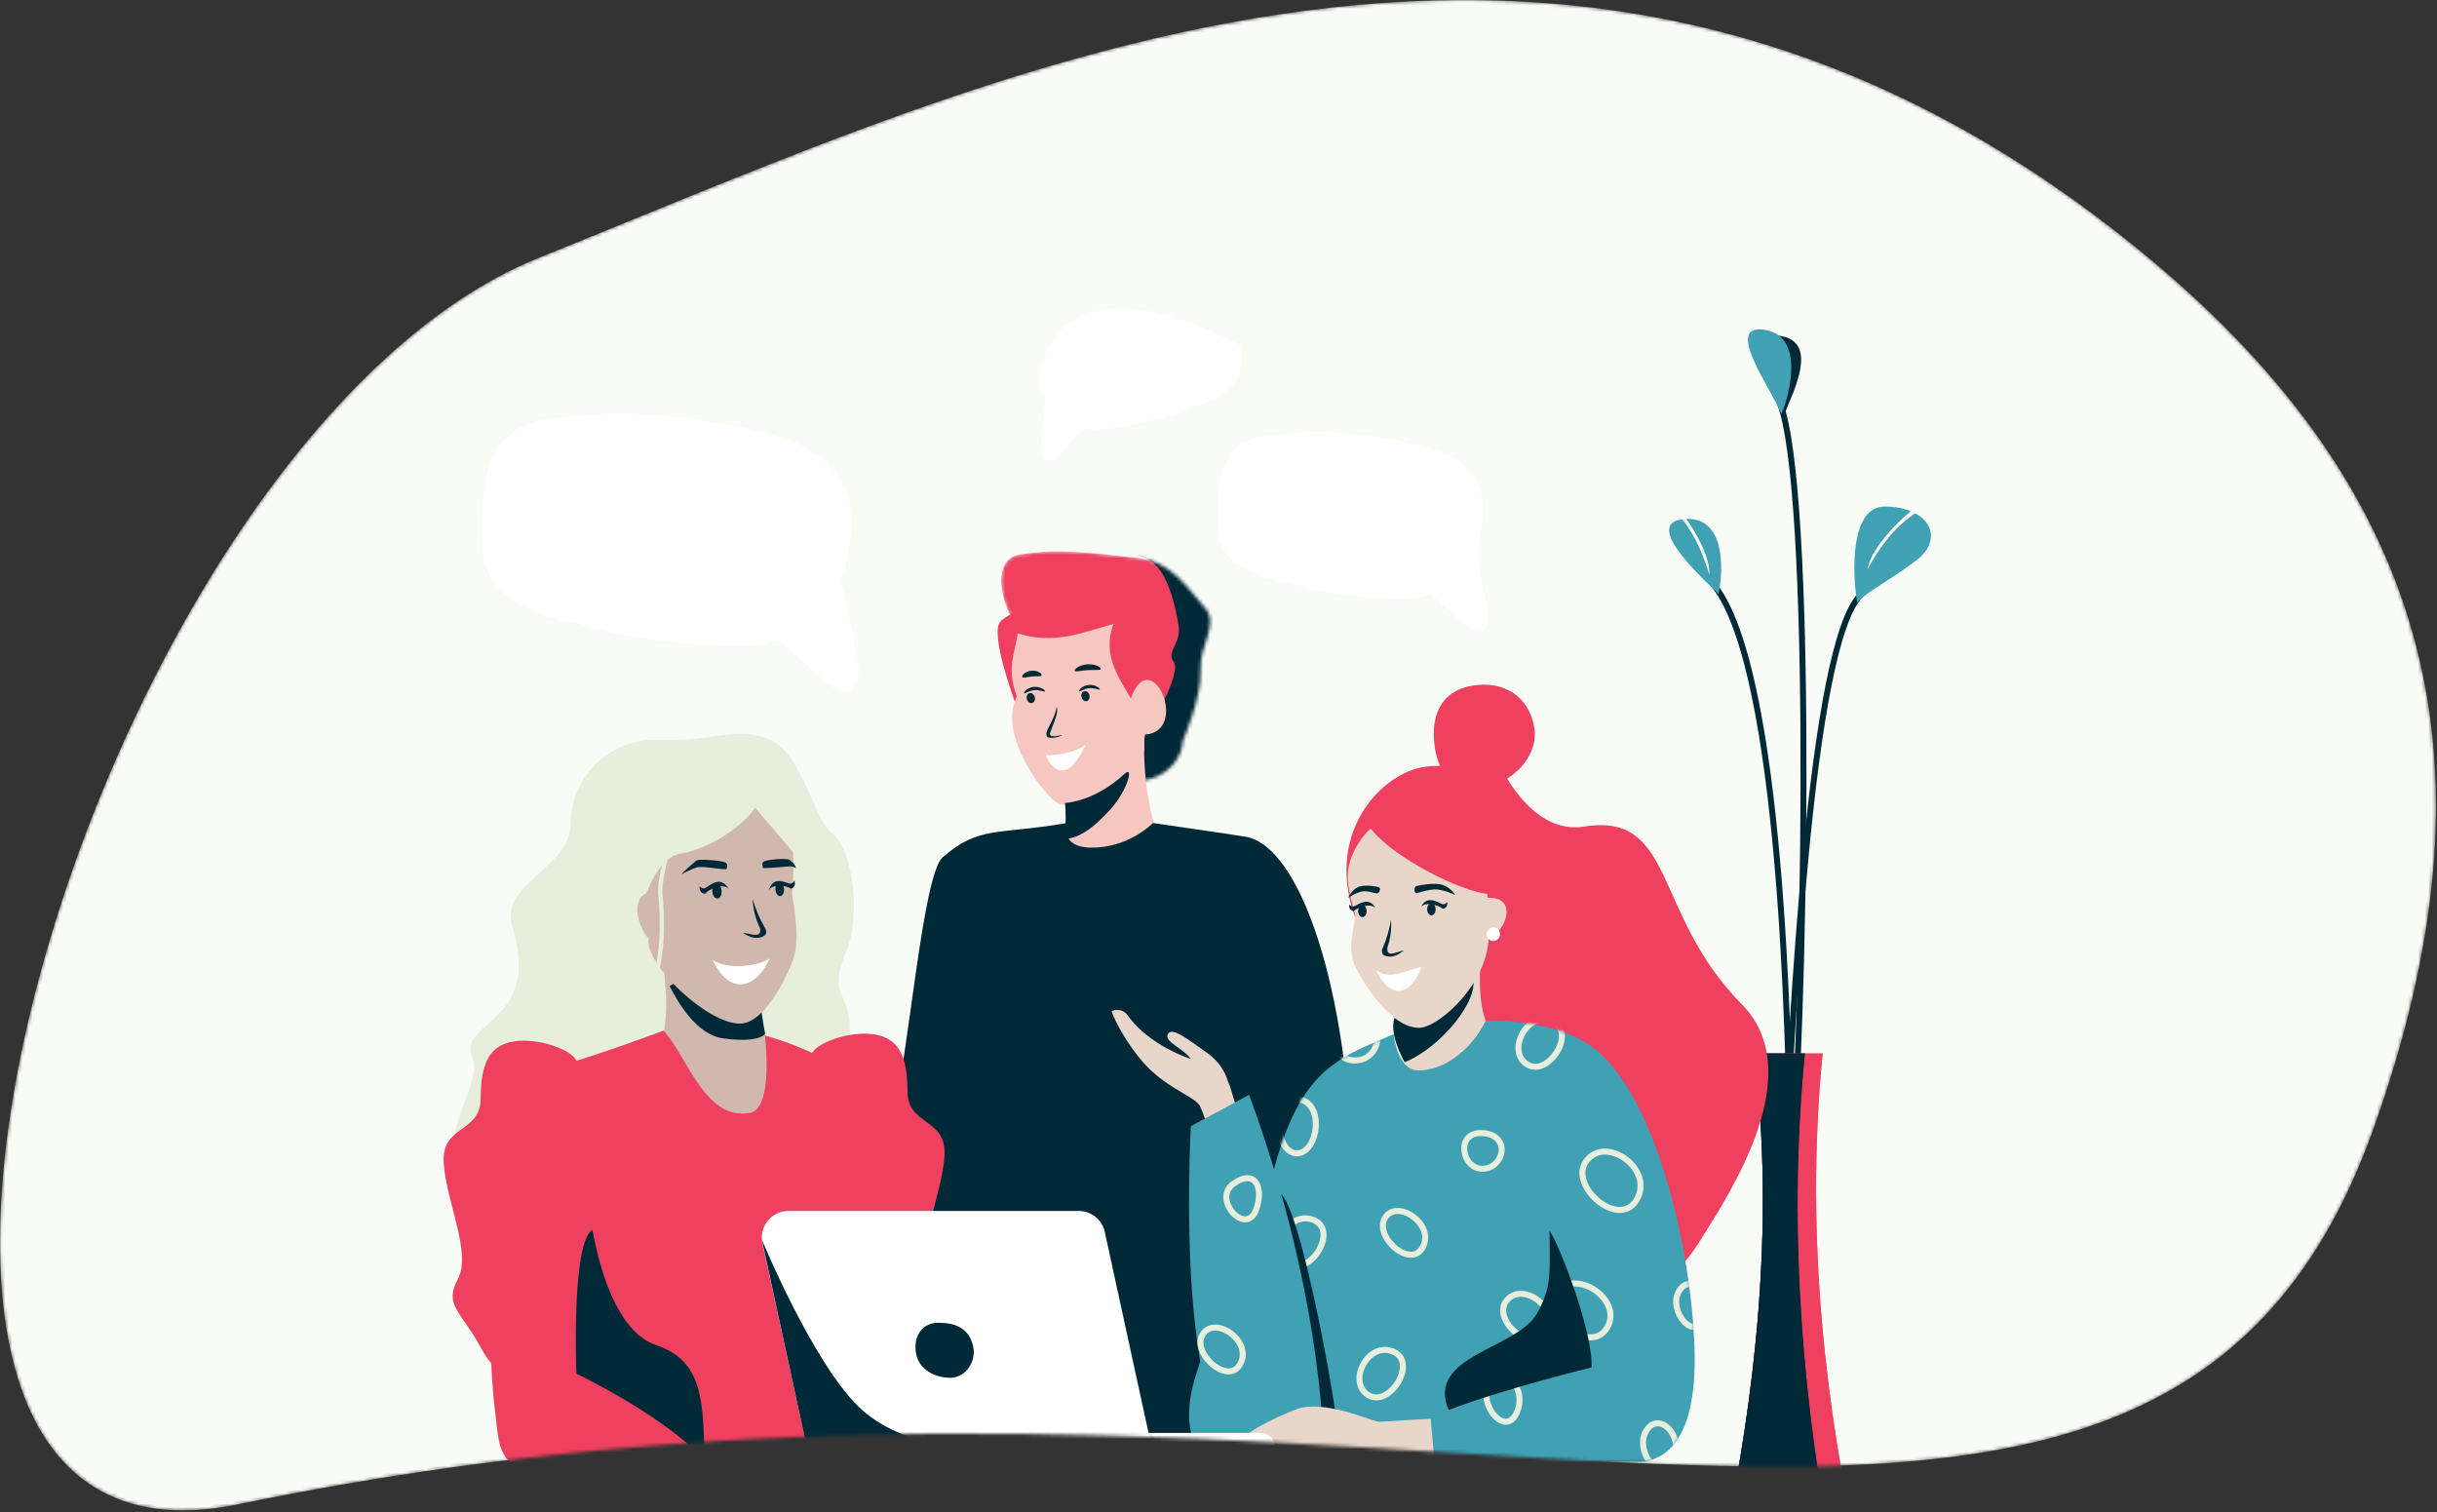 <?xml version="1.0" encoding="UTF-8"?><svg width="714px" height="443px" viewBox="0 0 714 443" version="1.1" xmlns="http://www.w3.org/2000/svg" xmlns:xlink="http://www.w3.org/1999/xlink"><rect x="0" y="0" width="714" height="443" fill="#333333" stroke="none"/><!--Generator: Sketch 64 (93537) - https://sketch.com--><title>PassionateTeam2</title><desc>Created with Sketch.</desc><defs><path d="M157.953,75.472 C295.39,20.268 463.322,-62.411 629.418,75.472 C712.924,144.796 733.289,224.61 695.344,330.855 C629.418,515.448 406.733,370.946 69.776,440.732 C-71.447,469.98 24.126,129.227 157.953,75.472 Z" id="path-1"/><path d="M59.996,17.032 C64.356,21.838 58.34,27.828 58.74,35.52 C59.14,43.212 53.571,56.035 53.571,56.035 C53.067,66.334 37.89,73.016 30.565,62.193 C27.303,56.97 28.982,31.31 28.982,31.31 C28.982,31.31 12.558,31.235 6.742,25.135 C0.926,19.035 -3.735,2.829 5.88,1.428 C15.496,0.027 20.435,0.144 40.288,2.452 C50.653,3.658 55.019,11.544 59.996,17.032 Z" id="path-3"/><path d="M24.063,48.32 C31.93,14.576 43.37,11.166 60.309,4.01 C60.309,4.01 61.308,14.488 67.496,14.59 C75.141,14.717 83.285,8.36 87.223,0.103 C87.223,0.103 109.961,-1.3 121.768,10.506 C138.102,26.841 147.499,67.404 148.462,95.866 C149.007,111.966 146.055,126.924 133.841,129.227 L5.637,129.227 C-10.938,111.448 16.195,82.063 24.063,48.32 Z" id="path-5"/></defs><g id="Page-1" stroke="none" stroke-width="1" fill="none" fill-rule="evenodd"><g id="PassionateTeam2"><mask id="mask-2" fill="white"><use xlink:href="#path-1"/></mask><g id="Path"/><g id="Group" mask="url(#mask-2)"><path d="M157.953,75.472 C295.39,20.268 463.322,-62.411 629.418,75.472 C712.924,144.796 733.289,224.61 695.344,330.855 C629.418,515.448 406.733,370.946 69.776,440.732 C-71.447,469.98 24.126,129.227 157.953,75.472 Z" id="Path" fill="#F9FBF6" fill-rule="nonzero"/><path d="M524.449,334.536 C524.084,306.588 522.053,196.63 502.325,171.641" id="Path" stroke="#002937" stroke-width="1.739"/><path d="M503.496,174.114 C505.06,166.48 505.317,151.376 493.838,152.039 C479.489,152.866 501.565,171.769 503.496,174.114 Z" id="Path" fill="#40A1B5" fill-rule="nonzero"/><path d="M522.746,342.715 C525.121,301.249 530.223,189.205 545.129,174.299" id="Path" stroke="#002937" stroke-width="1.739"/><path d="M552.247,148.407 C542.094,148.407 542.64,167.296 544.102,176.526 C547.487,172.925 552.247,171.02 561.246,164.329 C570.245,157.637 564.938,148.407 552.247,148.407 Z" id="Path" fill="#40A1B5" fill-rule="nonzero"/><path d="M562.678,149.295 L561.939,148.172 C560.149,149.349 556.732,152.283 553.644,155.735 C552.095,157.465 550.615,159.341 549.458,161.208 C548.305,163.068 547.445,164.963 547.185,166.724 C552.602,156.935 557.177,152.915 562.678,149.295 Z" id="Path" fill="#F9FBF6"/><path d="M525.473,333.173 C528.944,283.669 531.372,133.718 520.412,115.743" id="Path" stroke="#002937" stroke-width="1.739"/><path d="M522.779,121.291 C525.723,114.194 532.614,100.556 522.015,98.472 C508.766,95.868 520.061,114.27 522.779,121.291 Z" id="Path" fill="#002937" fill-rule="nonzero"/><path d="M521.932,121.291 C524.876,114.195 528.115,98.802 517.516,96.718 C504.267,94.114 519.214,114.27 521.932,121.291 Z" id="Path" fill="#40A1B5" fill-rule="nonzero"/><path d="M489.192,148.052 L490.145,147.104 C491.656,148.624 494.399,152.195 496.716,156.206 C497.877,158.216 498.941,160.356 499.692,162.421 C500.439,164.476 500.894,166.508 500.787,168.285 C497.49,157.594 493.835,152.722 489.192,148.052 Z" id="Path" fill="#F9FBF6"/><path d="M533.993,308.638 C527.177,308.638 520.362,308.638 513.887,308.638 C526.837,410.242 487.306,515.83 487.306,515.83 L562.277,515.83 C562.277,515.83 523.088,418.875 533.993,308.638 Z" id="Path" fill="#F04060" fill-rule="nonzero"/><path d="M533.993,308.638 C527.177,308.638 520.362,308.638 513.887,308.638 C526.837,410.242 487.306,515.83 487.306,515.83 L562.277,515.83 C562.277,515.83 523.088,418.875 533.993,308.638 Z" id="Path" fill="#F04060" fill-rule="nonzero"/><path d="M528.785,308.638 C521.97,308.638 520.362,308.638 513.887,308.638 C526.836,410.242 487.306,515.83 487.306,515.83 L552.299,515.83 C552.299,515.83 517.881,418.875 528.785,308.638 Z" id="Path" fill="#002937" fill-rule="nonzero"/><path d="M528.785,308.638 C521.97,308.638 520.362,308.638 513.887,308.638 C526.836,410.242 487.306,515.83 487.306,515.83 L552.299,515.83 C552.299,515.83 517.881,418.875 528.785,308.638 Z" id="Path" fill="#002937" fill-rule="nonzero"/><path d="M313.295,173.322 C313.295,173.322 295.916,178.61 292.984,182.241 C290.048,185.875 297.308,205.571 297.308,205.571 L313.295,173.322 Z" id="Path" fill="#F04060" fill-rule="nonzero"/><g id="Clipped" transform="translate(293, 161)"><mask id="mask-4" fill="white"><use xlink:href="#path-3"/></mask><g id="Path"/><g id="Group" mask="url(#mask-4)" fill-rule="nonzero"><g transform="translate(0, -4)" id="Path"><path d="M59.996,21.032 C64.356,25.838 58.34,31.828 58.74,39.52 C59.14,47.212 53.571,60.035 53.571,60.035 C53.067,70.334 37.89,77.016 30.565,66.193 C27.303,60.97 28.982,35.31 28.982,35.31 C28.982,35.31 12.558,35.235 6.742,29.135 C0.926,23.035 -3.735,6.829 5.88,5.428 C15.496,4.027 20.435,4.144 40.288,6.452 C50.653,7.658 55.019,15.544 59.996,21.032 Z" fill="#F04060"/><path d="M39.298,60.886 C34.9,64.512 35.788,68.533 36.782,70.089 C38.686,83.226 59.608,79.995 69.831,76.737 L81.546,66.863 L71.214,0.458 L37.161,5.2 C38.634,5.155 42.363,5.754 45.494,8.503 C49.409,11.94 51.674,21.668 52.339,26.618 C53.004,31.567 48.546,34.123 50.887,36.882 C53.228,39.641 44.795,56.353 39.298,60.886 Z" fill="#002937"/></g></g></g><path d="M335.499,215.205 C348.849,214.208 337.206,188.177 331.305,204.594 C328.523,199.57 322.598,192.145 326.264,182.752 C316.25,185.647 308.682,188.79 298.152,185.546 C297.412,191.447 294.805,195.372 297.892,204.127 C292.231,215.517 306.14,233.587 310.24,235.478 C314.34,237.37 325.635,231.08 334.27,222.059 C335.987,220.266 334.786,217.94 335.499,215.205 Z" id="Path" fill="#F6C6C0" fill-rule="nonzero"/><path d="M309.581,207.132 C309.226,209.814 306.965,213.331 306.711,214.258 C306.632,214.544 306.576,214.831 306.579,215.092 C306.581,215.35 306.642,215.663 306.886,215.897 C307.531,216.515 310.418,215.997 311.276,215.286 C310.082,215.526 307.828,216.168 307.627,215.164 C307.578,214.92 307.663,214.723 307.715,214.534 C307.948,213.684 310.39,208.626 309.581,207.132 Z" id="Path" fill="#002937"/><path d="M300.792,204.506 C300.861,205.323 301.461,205.988 302.135,205.992 C302.808,205.996 303.294,205.337 303.225,204.52 C303.156,203.704 302.555,203.039 301.887,203.034 C301.214,203.03 300.723,203.69 300.792,204.506 Z" id="Path" fill="#002937" fill-rule="nonzero"/><path d="M300.057,203.131 C300.267,203.318 301.36,202.34 303.026,202.2 C304.686,202.033 305.982,202.785 306.143,202.558 C306.226,202.462 305.994,202.113 305.428,201.769 C304.87,201.43 303.942,201.132 302.908,201.233 C301.875,201.333 301.031,201.791 300.569,202.227 C300.1,202.665 299.955,203.049 300.057,203.131 Z" id="Path" fill="#002937" fill-rule="nonzero"/><path d="M316.811,203.937 C316.881,204.753 317.478,205.419 318.146,205.424 C318.815,205.429 319.297,204.77 319.227,203.954 C319.157,203.138 318.56,202.472 317.897,202.466 C317.228,202.461 316.747,203.12 316.811,203.937 Z" id="Path" fill="#002937" fill-rule="nonzero"/><path d="M316.128,202.56 C316.337,202.746 317.431,201.768 319.096,201.629 C320.756,201.461 322.053,202.213 322.22,201.985 C322.304,201.889 322.078,201.539 321.505,201.196 C320.947,200.857 320.02,200.559 318.986,200.66 C317.952,200.76 317.109,201.218 316.647,201.654 C316.17,202.093 316.025,202.477 316.128,202.56 Z" id="Path" fill="#002937" fill-rule="nonzero"/><path d="M314.892,196.518 C315.136,196.939 316.735,196.432 318.713,196.324 C320.679,196.174 322.339,196.466 322.523,196.014 C322.604,195.798 322.256,195.428 321.55,195.106 C320.852,194.782 319.779,194.548 318.6,194.625 C317.421,194.703 316.391,195.073 315.737,195.487 C315.082,195.9 314.784,196.318 314.892,196.518 Z" id="Path" fill="#002937" fill-rule="nonzero"/><path d="M299.524,198.397 C299.842,198.759 300.968,198.296 302.346,198.191 C303.723,198.036 304.912,198.287 305.157,197.878 C305.263,197.68 305.058,197.308 304.522,196.981 C303.999,196.652 303.137,196.414 302.19,196.5 C301.243,196.587 300.439,196.984 299.987,197.404 C299.518,197.819 299.38,198.218 299.524,198.397 Z" id="Path" fill="#002937" fill-rule="nonzero"/><path d="M309.787,251.788 C309.787,251.788 313.677,245.275 312.041,228.397 L335.338,212.424 C335.338,212.424 333.65,236.339 341.451,248.618 C341.451,248.618 337.136,277.692 319.307,278.061 C308.479,278.285 310.562,259.822 309.787,251.788 Z" id="Path" fill="#F6C6C0" fill-rule="nonzero"/><path d="M312.056,235.228 C312.056,235.228 320.446,235.044 329.423,226.748 C332.388,224.006 330.337,231.534 325.48,236.944 C322.675,240.067 317.235,245.792 311.691,245.792 C311.691,245.792 312.59,242.131 312.056,235.228 Z" id="Path" fill="#002937" fill-rule="nonzero"/><path d="M306.272,221.255 C314.144,221.255 317.996,218.262 317.996,218.262 C317.996,218.262 315.283,224.64 312.311,225.521 C309.185,226.447 307.588,223.669 306.272,221.255 Z" id="Path" fill="#FFFFFF" fill-rule="nonzero"/><path d="M312.577,241.124 C312.577,241.124 310.195,248.291 319.868,248.332 C323.99,248.349 331.178,247.229 337.847,241.124 C337.847,241.124 362.507,244.689 365.214,245.175 C380.85,248.332 393.725,287.754 395.729,334.138 C396.984,363.211 391.375,401.646 380.85,437.717 L281.849,437.717 C272.569,398.587 249.797,372.646 261.499,327.522 C266.25,309.201 270.272,256.312 276.191,251.157 C286.916,241.816 292.263,244.648 312.577,241.124 Z" id="Path" fill="#002937" fill-rule="nonzero"/><path d="M284.822,418.317 C284.822,418.317 291.621,310.54 292.074,294.725 C292.528,278.91 285.728,295.516 284.822,308.167 C283.915,320.818 284.368,337.288 279.382,349.217 C274.396,361.145 270.769,407.05 270.769,418.317 L284.822,418.317 Z" id="Path" fill="#002937" fill-rule="nonzero"/><path d="M356.314,293.144 L362.155,422.526 L383.568,422.526 C383.568,422.526 393.302,399.839 383.568,375.631 C373.835,351.423 379.135,333.752 372.105,320.62 C365.074,307.49 365.074,288.661 356.314,293.144 Z" id="Path" fill="#002937" fill-rule="nonzero"/><path d="M440.417,225.955 C440.417,225.955 449.214,244.539 464.03,242.168 C491.048,237.842 484.06,267.639 510.272,294.183 C530.17,314.334 506.826,349.505 498.296,363.163 C474.628,401.052 464.784,350.16 432.905,303.457 C401.025,256.754 440.417,225.955 440.417,225.955 Z" id="Path" fill="#F04060" fill-rule="nonzero"/><path d="M437.758,228.067 C432.714,225.314 424.241,223.825 417.835,224.586 C406.426,225.939 391.059,240.361 395.169,262.098 C400.959,292.727 433.347,278.823 444.34,267.409 C453.29,258.111 452.077,235.884 437.758,228.067 Z" id="Path" fill="#F04060" fill-rule="nonzero"/><path d="M411.405,306.319 L411.433,290.914 L433.644,284.571 C433.644,284.571 432.663,301.353 438.902,303.111 C448.392,305.785 432.681,323.165 422.838,322.588 C410.284,321.853 411.405,306.319 411.405,306.319 Z" id="Path" fill="#E8D6CA" fill-rule="nonzero"/><path d="M411.52,311.197 C422.296,306.91 434.232,292.117 431.22,285.897 L409.264,296.86 C409.264,296.86 405.73,300.496 411.52,311.197 Z" id="Path" fill="#002937" fill-rule="nonzero"/><path d="M415.928,301.113 C407.056,301.339 398.576,286.401 397.091,283.229 C394.732,278.191 396.537,273.106 397.091,268.304 C395.06,260.456 393.507,256.199 396.633,249.59 C407.357,226.916 439.377,241.171 435.676,269.96 C439.183,285.364 422.043,300.957 415.928,301.113 Z" id="Path" fill="#E8D6CA" fill-rule="nonzero"/><ellipse id="Oval" fill="#002937" fill-rule="nonzero" transform="translate(399.151, 266.903) scale(-1, 1) rotate(1.423) translate(-399.151, -266.903) " cx="399.151" cy="266.903" rx="1.243" ry="1.765"/><ellipse id="Oval" fill="#002937" fill-rule="nonzero" transform="translate(419.376, 266.401) rotate(-1.423) translate(-419.376, -266.401) " cx="419.376" cy="266.401" rx="1.243" ry="1.765"/><path d="M400.075,264.177 C401.66,263.982 402.68,265.374 402.991,266.094 C402.008,264.505 397.796,265.665 396.684,266.901 C395.272,266.728 395.221,265.65 395.273,265.008 C395.346,265.116 395.632,265.379 396.195,265.567 C396.9,265.802 398.093,264.42 400.075,264.177 Z" id="Path" fill="#002937" fill-rule="nonzero"/><path d="M419.159,263.702 C417.566,263.586 416.616,265.027 416.341,265.762 C417.244,264.126 421.508,265.075 422.681,266.255 C424.083,266.011 424.08,264.932 423.995,264.294 C423.928,264.405 423.656,264.682 423.102,264.898 C422.41,265.167 421.15,263.846 419.159,263.702 Z" id="Path" fill="#002937" fill-rule="nonzero"/><path d="M403.059,284.15 C406.929,287.017 410.645,284.908 416.483,283.208 C413.92,290.592 408.04,294.147 403.059,284.15 Z" id="Path" fill="#FFFFFF" fill-rule="nonzero"/><path d="M405.236,277.394 C406.049,275.669 407.17,272.147 407.51,269.381 C407.647,270.548 407.786,273.748 406.541,277.451 C406.404,277.858 406.418,278.127 406.499,278.548 C406.852,280.399 409.796,278.618 411.32,278.44 C409.548,279.756 407.941,280.785 405.707,279.976 C405.419,279.871 405.178,279.676 405.028,279.397 C404.889,279.137 404.862,278.866 404.872,278.645 C404.89,278.219 405.058,277.772 405.236,277.394 Z" id="Path" fill="#002937"/><path d="M398.528,259.657 C396.695,260.122 395.378,261.996 395.031,263.048 C395.866,262.429 397.32,261.612 398.916,261.207 C400.516,260.801 402.683,261.746 403.439,261.727 C404.196,261.708 404.683,260.13 403.968,259.91 C403.254,259.689 400.356,259.193 398.528,259.657 Z" id="Path" fill="#002937"/><path d="M421.774,259.04 C424.084,259.402 425.831,261.2 426.322,262.231 C425.247,261.659 423.388,260.925 421.376,260.609 C419.36,260.293 415.77,261.516 415.058,261.676 C414.346,261.837 414.073,259.872 415.006,259.596 C415.939,259.32 419.469,258.679 421.774,259.04 Z" id="Path" fill="#002937"/><path d="M437.546,263.097 C432.529,262.466 433.378,266.06 434.429,267.936 C433.624,271.182 432.973,277.09 436.802,274.752 C441.588,271.829 443.816,263.885 437.546,263.097 Z" id="Path" fill="#E8D6CA" fill-rule="nonzero"/><path d="M420.357,218.835 C421.404,226.398 425.847,232.03 433.403,230.981 C443.843,229.533 450.627,221.103 449.579,213.54 C448.532,205.977 442.649,199.305 431.804,200.809 C424.248,201.858 418.741,207.161 420.357,218.835 Z" id="Path" fill="#F04060" fill-rule="nonzero"/><path d="M435.542,274.057 C435.746,275.136 436.786,275.845 437.865,275.641 C438.943,275.436 439.652,274.396 439.447,273.316 C439.243,272.237 438.203,271.528 437.125,271.732 C436.046,271.938 435.338,272.978 435.542,274.057 Z" id="Path" fill="#FFFFFF" fill-rule="nonzero"/><path d="M372.063,347.32 C379.93,313.576 391.37,310.166 408.309,303.01 C408.309,303.01 409.308,313.488 415.496,313.59 C423.141,313.717 431.285,307.36 435.223,299.103 C435.223,299.103 457.961,297.7 469.768,309.506 C486.102,325.841 495.499,366.404 496.462,394.866 C497.007,410.966 494.055,425.924 481.841,428.227 L353.637,428.227 C337.062,410.448 364.195,381.063 372.063,347.32 Z" id="Path" fill="#40A1B5" fill-rule="nonzero"/><g id="Clipped" transform="translate(348, 299)"><mask id="mask-6" fill="white"><use xlink:href="#path-5"/></mask><g id="Path"/><g id="Group" mask="url(#mask-6)" stroke="#E7EEDC" stroke-width="1.765"><g transform="translate(26, -1)" id="Path"><path d="M73.757,14.019 C67.33,10.643 72.7,-1.012 79.8,0.801 C88.675,3.067 80.184,17.394 73.757,14.019 Z"/><path d="M27.171,110.876 C20.744,107.501 26.115,95.845 33.214,97.658 C42.089,99.924 33.598,114.251 27.171,110.876 Z"/><path d="M3.904,72.334 C-2.523,68.959 2.847,57.303 9.947,59.116 C18.821,61.382 10.331,75.709 3.904,72.334 Z"/><path d="M67.298,83.169 C71.678,77.38 82.3,84.581 79.352,91.289 C75.668,99.675 62.919,88.958 67.298,83.169 Z"/><path d="M31.711,58.939 C34.95,53.193 45.54,59.942 43.226,66.499 C40.334,74.696 28.473,64.685 31.711,58.939 Z"/><path d="M117.844,80.389 C121.082,74.643 127.924,81.025 125.611,87.582 C122.719,95.778 114.606,86.136 117.844,80.389 Z"/><path d="M82.104,80.466 C87.507,73.67 100.852,82.304 97.247,90.202 C92.741,100.075 76.701,87.261 82.104,80.466 Z"/><path d="M90.772,42.113 C96.335,34.672 109.768,43.882 106.016,52.497 C101.326,63.266 85.209,49.553 90.772,42.113 Z"/><path d="M108.194,121.389 C111.699,115.169 119.104,122.076 116.6,129.173 C113.47,138.044 104.689,127.608 108.194,121.389 Z"/><path d="M62.28,107.312 C65.785,101.093 73.19,108 70.686,115.097 C67.556,123.968 58.775,113.532 62.28,107.312 Z"/><path d="M60.473,44.402 C54.181,44.616 52.207,33.392 60.473,33.968 C68.739,34.544 66.764,44.189 60.473,44.402 Z"/><path d="M6.043,39.89 C-0.248,40.103 -2.223,23.439 6.043,24.015 C14.309,24.592 12.334,39.677 6.043,39.89 Z"/><path d="M23.512,12.649 C16.266,13.078 16.497,5.095 23.513,2.98 C32.282,0.336 30.759,12.219 23.512,12.649 Z"/></g></g></g><path d="M342.1,303.093 C341.153,305.245 346.762,307.15 348.879,310.236 C346.149,309.333 342.853,307.832 339.681,305.85 C336.153,303.645 332.779,300.846 330.511,297.613 C328.56,294.832 325.654,296.238 325.654,296.238 C326.961,300.168 332.045,308.856 337.39,313.765 C343.755,319.609 350.489,321.57 351.662,324.209 C353.821,329.065 354.587,333.785 354.587,333.785 L364.297,329.966 C364.297,329.966 363.14,326.925 361.78,322.911 C361.008,320.637 360.603,318.541 359.819,316.96 C359.197,314.791 357.631,311.26 353.747,308.52 C347.716,304.265 343.203,300.587 342.1,303.093 Z" id="Path" fill="#E8D6CA" fill-rule="nonzero"/><path d="M466.275,400.628 C466.275,400.628 440.21,406.985 424.415,413.097 C417.681,397.11 444.203,395.312 450.229,384.91 C454.85,376.933 453.983,372.67 453.983,360.613 C456.596,363.874 466.929,390.546 466.275,400.628 Z" id="Path" fill="#002937" fill-rule="nonzero"/><path d="M369.044,355.349 C369.044,355.349 389.611,421.656 393.305,434.551 C394.668,425.355 380.366,347.034 374.26,349.532 C370.959,350.884 369.044,355.349 369.044,355.349 Z" id="Path" fill="#002937" fill-rule="nonzero"/><path d="M365.962,320.745 L348.913,329.938 C348.913,329.938 343.027,429.568 370.021,428.227 L387.882,427.789 C387.882,427.789 388.645,382.329 365.962,320.745 Z" id="Path" fill="#40A1B5" fill-rule="nonzero"/><path d="M352.262,391.104 C355.5,385.358 366.091,392.108 363.777,398.665 C360.885,406.861 349.024,396.851 352.262,391.104 Z" id="Path" stroke="#E7EEDC" stroke-width="1.765"/><path d="M361.322,346.836 C367.625,342.298 370.376,347.734 368.063,354.291 C365.171,362.487 355.019,351.374 361.322,346.836 Z" id="Path" stroke="#E7EEDC" stroke-width="1.765"/><path d="M419.173,415.632 L420.289,428.226 L364.253,421.894 C363.504,419.872 378.408,412.983 381.438,412.385 C390.404,410.615 403.083,417.055 404.473,416.521 L419.173,415.632 Z" id="Path" fill="#E8D6CA" fill-rule="nonzero"/><path d="M438.206,261.783 C432.06,263.572 404.814,250.284 400.028,240.277 C403.841,233.975 419.956,236.239 424.203,238.055 C431.431,245.219 444.352,259.993 438.206,261.783 Z" id="Path" fill="#F04060" fill-rule="nonzero"/><path d="M193.514,216.718 C209.827,217.294 215.788,212.548 225.636,216.719 C234.741,220.575 238.703,240.066 243.415,243.806 C250.804,249.67 251.721,269.771 248.093,278.357 C241.036,295.059 252.11,288.521 248.093,309.777 C242.124,341.366 258.036,363.802 246.649,362.062 C243.471,361.576 154.197,387.436 150.15,384.041 C135.581,375.653 133.597,361.64 132.207,344.872 C130.788,327.749 141.312,316.927 138.337,309.777 C133.91,299.135 158.84,300.038 150.15,271.591 C146.187,258.616 167.18,254.497 167.18,241.311 C167.18,228.96 177.201,216.143 193.514,216.718 Z" id="Path" fill="#E7EEDC" fill-rule="nonzero"/><path d="M224.529,304.816 L220.239,286.708 C220.239,286.708 193.56,276.595 194.701,286.504 C196.818,304.888 191.308,308.643 191.308,308.643 C191.308,308.643 206.109,344.056 217.524,340.658 C232.084,336.324 224.529,304.816 224.529,304.816 Z" id="Path" fill="#D0B8AF" fill-rule="nonzero"/><path d="M211.768,304.193 C204.036,303.065 198.783,293.872 196.168,288.88 C196.168,288.88 226.494,271.201 222.733,282.07 C221.074,286.864 224.172,302.889 224.172,302.889 C223.052,304.282 219.025,305.252 211.768,304.193 Z" id="Path" fill="#002937" fill-rule="nonzero"/><path d="M216.772,299.897 C224.438,299.897 231.274,284.572 232.553,280.558 C234.585,274.183 232.02,261.816 232.02,261.816 C232.02,261.816 234.009,246.359 229.613,238.048 C219.543,219.006 183.955,226.853 189.986,275.3 C189.221,282.707 207.142,299.897 216.772,299.897 Z" id="Path" fill="#D0B8AF" fill-rule="nonzero"/><path d="M193.567,226.203 C179.904,229.688 186.373,253.405 189.568,261.479 C189.568,261.479 192.904,251.192 199.24,250.124 C210.964,248.149 222.942,237.613 222.386,233.337 C221.164,223.93 210.645,221.846 193.567,226.203 Z" id="Path" fill="#E7EEDC" fill-rule="nonzero"/><path d="M201.467,236.491 C198.202,238.381 192.854,256.806 193.473,262.168 C194.246,268.87 194.433,282.612 190.567,289.056 C186.7,295.5 175.465,298.705 175.465,302.83" id="Path" stroke="#E7EEDC" stroke-width="1.241"/><path d="M223.981,252.305 C222.818,252.829 223.574,253.934 223.574,254.342 C225.855,254.342 230.695,253.818 231.601,253.818 C232.506,253.818 233.148,254.342 233.148,254.342 C233.148,253.281 231.789,252.316 231.277,251.897 C230.637,251.373 225.145,251.781 223.981,252.305 Z" id="Path" fill="#002937" fill-rule="nonzero"/><path d="M212.433,252.63 C213.597,253.154 212.841,254.26 212.841,254.667 C210.559,254.667 205.654,253.62 204.053,254.144 C202.452,254.667 199.701,256.1 199.701,256.1 C200.089,255.421 203.541,252.526 204.053,252.107 C204.693,251.583 211.27,252.107 212.433,252.63 Z" id="Path" fill="#002937" fill-rule="nonzero"/><path d="M208.749,281.159 C212.377,284.041 221.736,283.334 225.421,280.808 C222.72,287.824 214.673,293.458 208.749,281.159 Z" id="Path" fill="#FFFFFF" fill-rule="nonzero"/><path d="M223.922,271.477 C222.851,269.756 221.235,266.177 220.535,263.299 C220.535,264.548 220.782,267.942 222.552,271.697 C222.746,272.11 222.764,272.396 222.731,272.85 C222.587,274.847 219.26,273.33 217.629,273.33 C219.661,274.5 221.484,275.389 223.743,274.259 C224.034,274.114 224.264,273.878 224.388,273.565 C224.503,273.274 224.498,272.984 224.461,272.752 C224.388,272.305 224.157,271.853 223.922,271.477 Z" id="Path" fill="#002937"/><ellipse id="Oval" fill="#002937" fill-rule="nonzero" transform="translate(228.455, 260.533) rotate(-3.935) translate(-228.455, -260.533) " cx="228.455" cy="260.533" rx="1.271" ry="1.986"/><ellipse id="Oval" fill="#002937" fill-rule="nonzero" transform="translate(210.069, 261.113) scale(-1, 1) rotate(3.935) translate(-210.069, -261.113) " cx="210.069" cy="261.113" rx="1.363" ry="2.131"/><path d="M227.802,258.141 C226.175,258.285 225.439,260.051 225.275,260.916 C225.934,258.94 230.388,259.267 231.756,260.379 C233.135,259.868 232.964,258.668 232.78,257.971 C232.729,258.107 232.497,258.462 231.971,258.796 C231.314,259.215 229.836,257.96 227.802,258.141 Z" id="Path" fill="#002937" fill-rule="nonzero"/><path d="M210.16,258.354 C211.885,258.022 213.079,259.639 213.46,260.489 C212.295,258.631 207.747,260.288 206.598,261.848 C205.042,261.726 204.926,260.428 204.948,259.651 C205.033,259.776 205.361,260.076 205.989,260.269 C206.773,260.509 208.003,258.768 210.16,258.354 Z" id="Path" fill="#002937" fill-rule="nonzero"/><path d="M234.265,251.938 L213.046,226.95 C214.161,226.3 224.455,229.314 229.657,232.733 C234.86,236.152 235.752,247.695 234.265,251.938 Z" id="Path" fill="#E7EEDC" fill-rule="nonzero"/><path d="M189.288,261.763 C192.943,260.304 192.625,264.735 192.01,267.133 C192.885,270.915 193.876,277.913 190.843,275.643 C187.053,272.806 184.72,263.587 189.288,261.763 Z" id="Path" fill="#D0B8AF" fill-rule="nonzero"/><path d="M224.113,303.366 C224.113,303.366 226.739,324.621 219.827,326.004 C206.612,328.647 201.3,309.294 194.397,301.936 C194.397,301.936 176.529,308.718 162.884,312.547 C149.432,316.321 140.503,374.551 144.905,412.137 C146.413,425.016 145.777,426.446 154.57,432.406 C163.363,438.367 265.789,442.821 265.789,442.821 C274.342,438.305 263.445,337.161 260.561,329.738 C257.678,322.314 248.326,310.187 224.113,303.366 Z" id="Path" fill="#F04060" fill-rule="nonzero"/><path d="M254.78,302.882 C247.891,302.371 238.543,305.657 237.586,309.271 C258.649,316.183 248.202,425.332 265.885,392.685 C271.728,381.897 276.728,380.331 272.582,372.677 C268.436,365.023 276.09,349.714 276.728,338.552 C277.366,327.389 265.885,329.941 265.885,319.735 C265.885,309.529 263.391,303.519 254.78,302.882 Z" id="Path" fill="#F04060" fill-rule="nonzero"/><path d="M168.876,402.449 C168.876,402.449 193.277,413.985 206.391,427.548 C206.088,410.01 205.715,398.58 192.261,394.091 C182.593,390.866 176.629,376.916 173.568,360.291 C167.323,364.261 168.876,402.449 168.876,402.449 Z" id="Path" fill="#002937" fill-rule="nonzero"/><path d="M206.625,442.823 L207.87,428.771 C207.87,428.771 216.865,433.734 223.807,434.396 C230.749,435.058 247.939,433.891 249.592,442.823 L206.625,442.823 Z" id="Path" fill="#E5AF9C" fill-rule="nonzero"/><path d="M270.642,419.791 L369.34,419.791 C371.668,419.791 373.555,421.679 373.555,424.008 C373.555,426.338 371.668,428.226 369.34,428.226 L270.642,428.226 L270.642,419.791 Z" id="Path" fill="#FFFFFF" fill-rule="nonzero"/><path d="M231.007,354.766 L316.048,354.766 C319.723,354.766 322.902,357.328 323.684,360.921 L338.344,428.226 L237.304,428.226 L223.369,364.253 C222.308,359.376 226.019,354.766 231.007,354.766 Z" id="Path" fill="#FFFFFF" fill-rule="nonzero"/><path d="M223.216,363.207 C223.216,363.207 237.974,398.832 251.432,411.999 C263.935,424.231 286.224,426.476 318.682,428.226 L237.304,428.226 L223.216,363.207 Z" id="Path" fill="#002937" fill-rule="nonzero"/><path d="M336.719,419.791 L338.343,428.226 L369.34,428.226 C369.34,428.226 365.081,424.677 359.686,424.008 C354.292,423.341 341.269,424.7 336.719,419.791 Z" id="Path" fill="#EAEAEA" fill-rule="nonzero"/><path d="M285.103,394.363 C286.131,398.861 282.991,403.635 278.38,403.635 C273.768,403.635 269.236,401.148 268.403,396.609 C267.443,391.375 270.281,387.522 274.892,387.522 C279.504,387.522 283.849,388.864 285.103,394.363 Z" id="Path" fill="#002937" fill-rule="nonzero"/><path d="M251.503,197.386 C251.747,194.459 250.873,191.422 250.302,188.579 C249.67,185.438 249.026,182.298 248.367,179.163 C247.724,176.097 247.067,173.034 246.398,169.974 C246.518,169.574 246.64,169.183 246.757,168.778 C246.963,168.288 247.158,167.789 247.325,167.267 C247.76,165.905 248.056,164.494 248.238,163.056 C249.947,155.306 250.314,147.194 245.995,140.214 C242.237,134.139 236.331,130.584 229.809,128.572 C227.846,127.87 225.825,127.318 223.85,126.805 C214.624,124.414 205.172,122.768 195.684,121.875 C187.851,121.137 178.892,120.61 170.505,121.786 C169.433,121.848 168.362,121.924 167.291,122.023 C163.442,122.375 159.435,122.679 155.733,123.866 C147.717,126.437 143.524,132.983 142.126,141.015 C141.429,145.014 141.099,149.067 141.073,153.126 C141.049,157.038 141.065,161.247 142.075,165.048 C144.246,173.223 151.497,177.334 158.925,180.06 C162.406,181.337 165.98,182.221 169.6,182.761 C177.901,185.357 186.656,186.782 195.152,187.884 C201.731,188.737 208.359,189.211 214.992,189.298 C219.092,189.352 223.012,189.11 226.671,187.872 C227.225,187.81 227.776,187.721 228.323,187.611 C231.899,190.796 235.473,193.98 239.048,197.165 C241.209,199.09 243.48,201.628 246.374,202.394 C249.697,203.271 251.271,200.16 251.503,197.386 Z" id="Path" fill="#FFFFFF" fill-rule="nonzero"/><path d="M436.007,181.272 C436.182,179.17 435.556,176.99 435.146,174.947 C434.692,172.692 434.229,170.438 433.757,168.185 C433.294,165.983 432.823,163.784 432.342,161.587 C432.428,161.3 432.515,161.018 432.6,160.728 C432.748,160.377 432.888,160.018 433.008,159.642 C433.321,158.664 433.533,157.651 433.662,156.619 C434.89,151.053 435.152,145.227 432.051,140.216 C429.353,135.854 425.112,133.3 420.428,131.856 C419.019,131.352 417.567,130.956 416.148,130.587 C409.523,128.87 402.736,127.689 395.923,127.047 C390.298,126.517 383.864,126.138 377.841,126.982 C377.072,127.027 376.301,127.082 375.534,127.152 C372.769,127.405 369.891,127.623 367.233,128.476 C361.476,130.322 358.466,135.024 357.463,140.79 C356.962,143.662 356.724,146.573 356.707,149.488 C356.689,152.298 356.702,155.32 357.426,158.049 C358.986,163.92 364.191,166.873 369.527,168.83 C372.027,169.747 374.594,170.381 377.193,170.769 C383.154,172.632 389.44,173.655 395.542,174.448 C400.266,175.06 405.026,175.401 409.79,175.464 C412.734,175.503 415.55,175.328 418.177,174.44 C418.575,174.395 418.971,174.332 419.365,174.251 C421.932,176.538 424.498,178.825 427.067,181.112 C428.619,182.494 430.25,184.316 432.327,184.866 C434.711,185.497 435.842,183.264 436.007,181.272 Z" id="Path" fill="#FFFFFF" fill-rule="nonzero"/><path d="M363.299,101.136 C363.74,103.273 363.806,105.611 363.485,107.77 C362.793,112.411 359.051,115.127 355.125,117.09 C353.284,118.011 351.369,118.719 349.407,119.241 C344.993,121.185 340.254,122.513 335.639,123.648 C332.065,124.525 328.441,125.197 324.789,125.657 C322.533,125.941 320.357,126.05 318.263,125.595 C317.954,125.595 317.645,125.58 317.335,125.553 C315.562,127.53 313.788,129.507 312.015,131.485 C310.943,132.68 309.848,134.22 308.299,134.821 C306.522,135.512 305.462,133.894 305.162,132.38 C304.846,130.781 305.141,129.054 305.279,127.451 C305.432,125.68 305.594,123.91 305.763,122.141 C305.929,120.411 306.101,118.682 306.281,116.953 C306.191,116.74 306.098,116.532 306.009,116.316 C305.865,116.059 305.727,115.796 305.603,115.518 C305.279,114.794 305.028,114.035 304.839,113.254 C303.418,109.087 308.299,72.578 363.299,101.136 Z" id="Path" fill="#FFFFFF" fill-rule="nonzero"/><path d="M151.939,304.937 C158.828,304.427 168.176,307.713 169.133,311.327 C148.07,318.238 158.516,427.388 140.834,394.741 C134.991,383.952 129.99,382.387 134.137,374.733 C138.283,367.079 130.628,351.77 129.99,340.608 C129.353,329.445 140.834,331.997 140.834,321.791 C140.834,311.585 143.327,305.575 151.939,304.937 Z" id="Path" fill="#F04060" fill-rule="nonzero"/></g></g></g></svg>